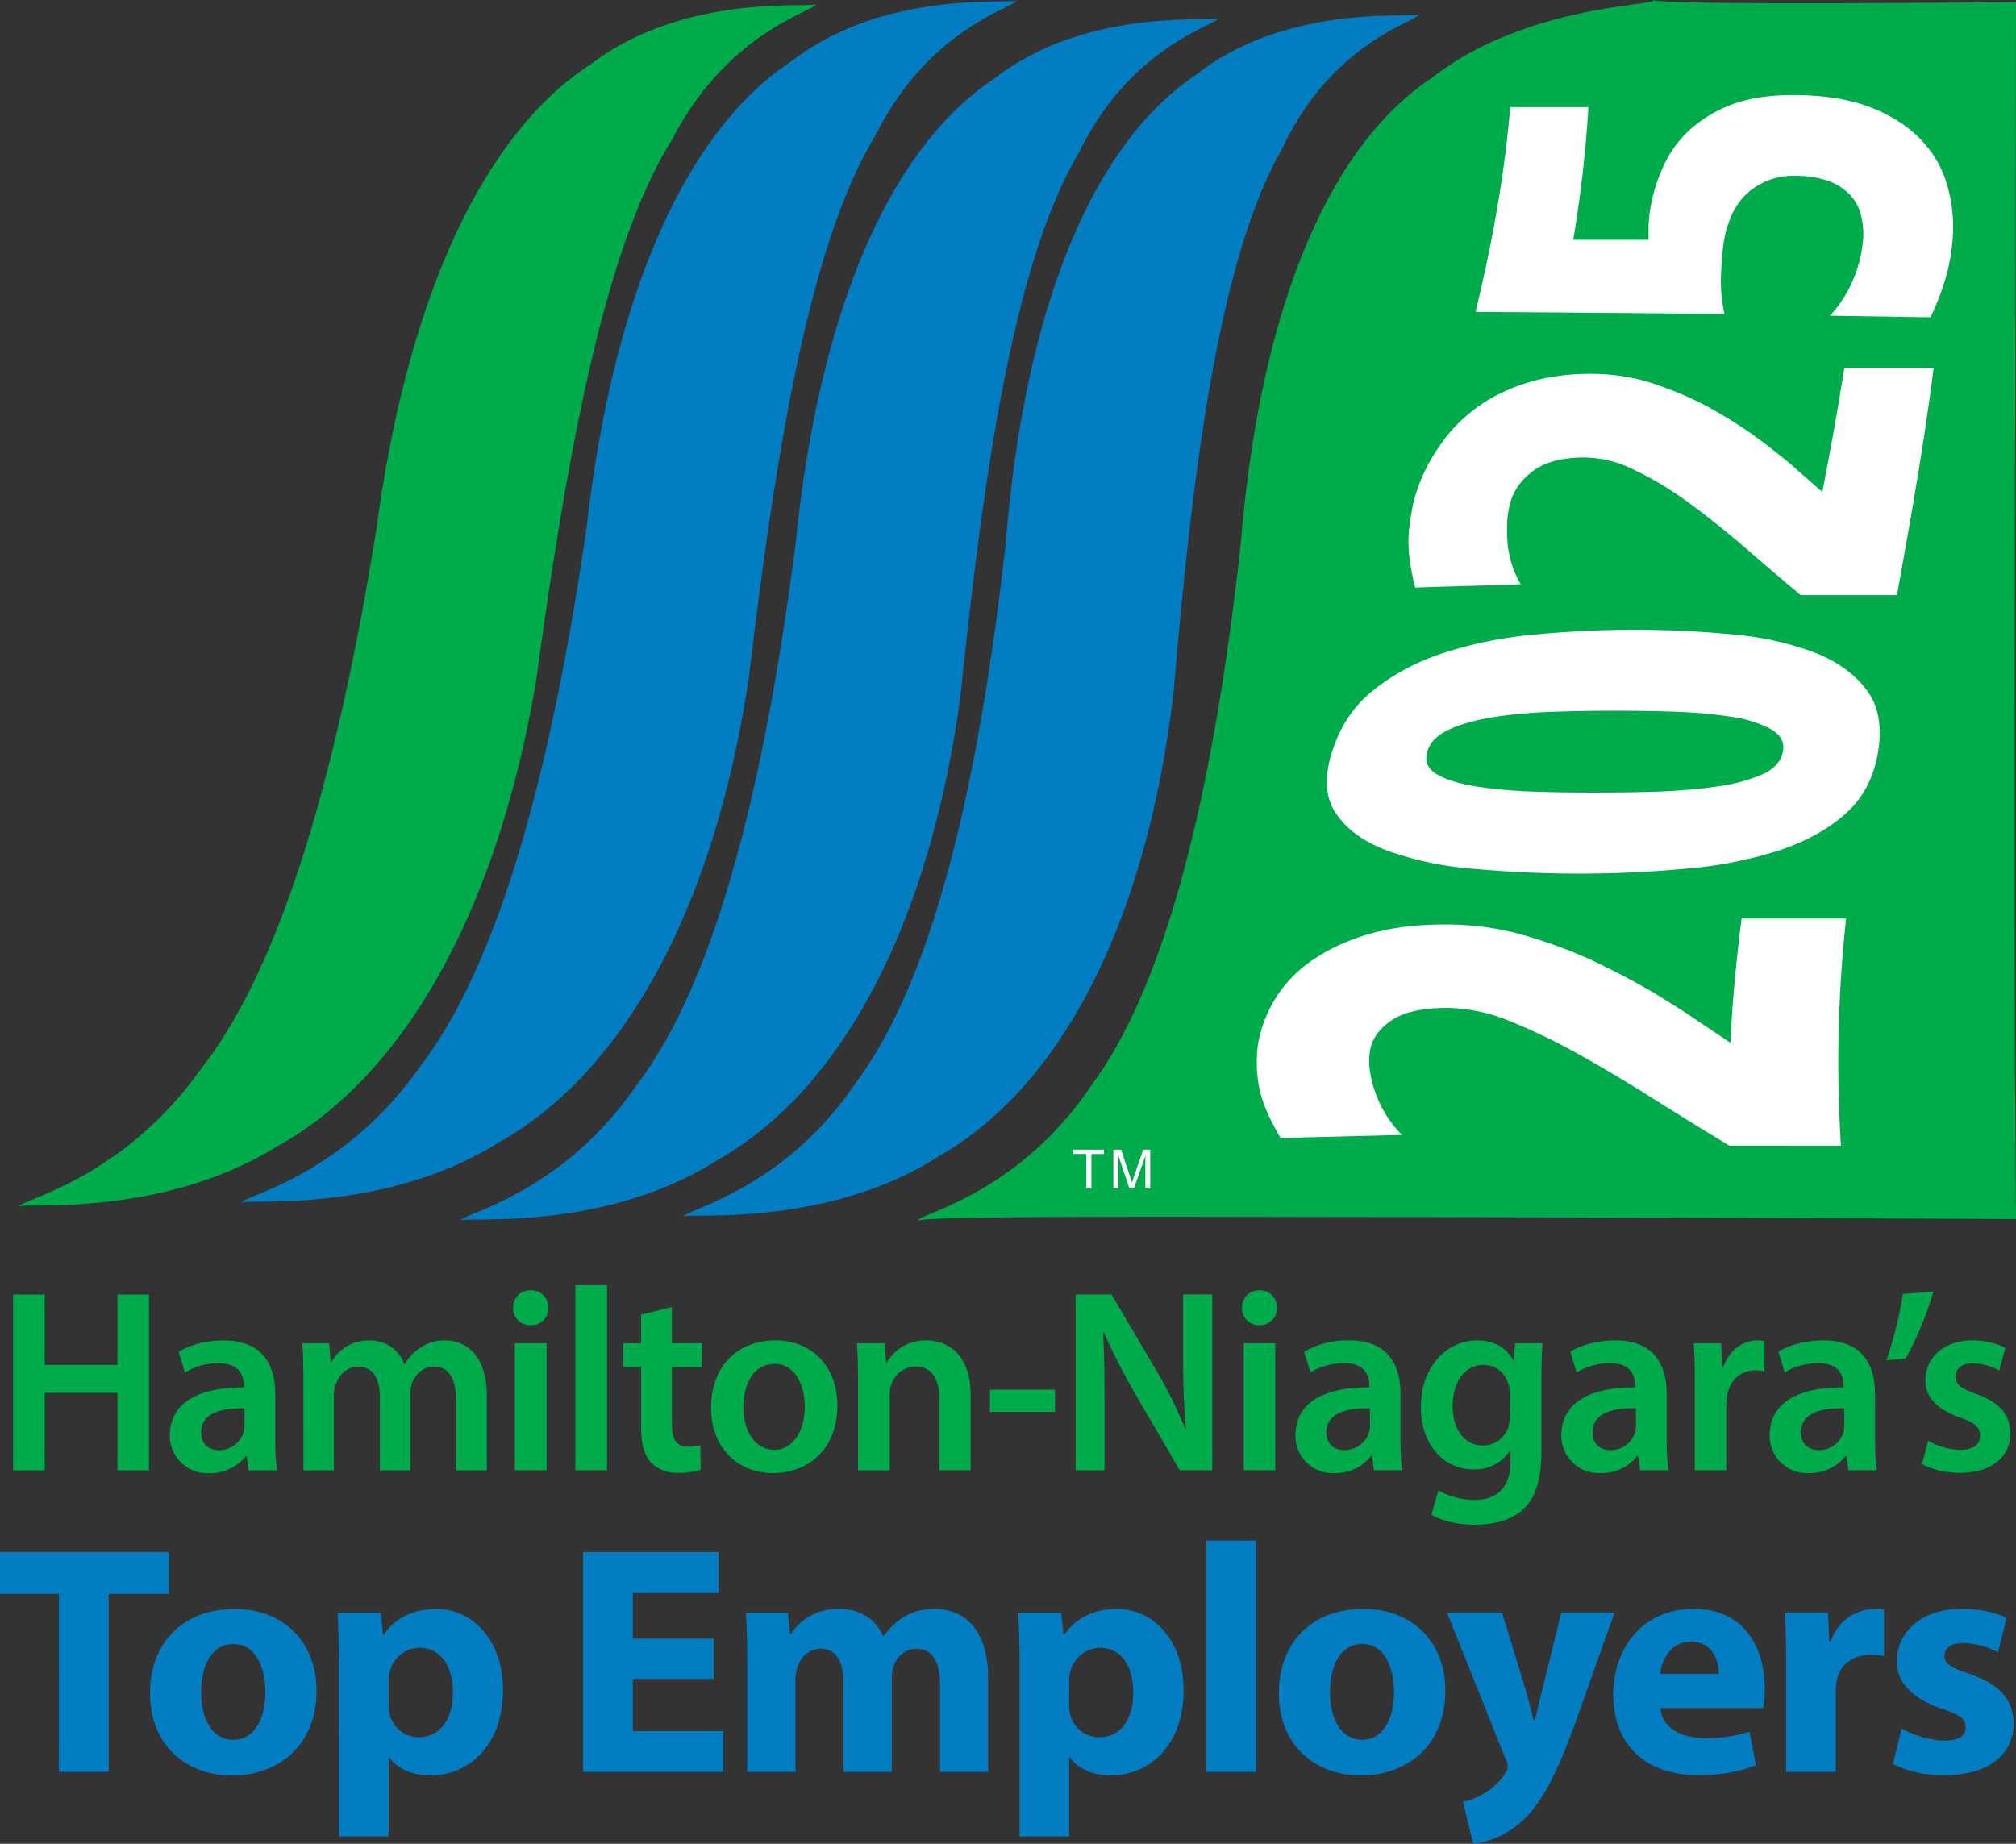<svg xmlns="http://www.w3.org/2000/svg" width="30.5pt" height="37.198" version="1.2" viewBox="0 0 30.5 27.898"><rect x="0" y="0" width="30.5" height="27.898" fill="#333333" stroke="none"/><path d="M28.77 26.152c.14.086.425.184.648.184.227 0 .32-.078.32-.203 0-.121-.074-.184-.355-.278-.5-.168-.692-.437-.684-.722 0-.45.383-.79.98-.79.282 0 .532.063.68.137l-.132.52a1.2 1.2 0 0 0-.524-.14c-.183 0-.285.074-.285.199 0 .113.094.171.39.273.458.16.649.39.657.746 0 .45-.36.781-1.047.781a1.7 1.7 0 0 1-.781-.168zm-1.747-.96c0-.356-.008-.587-.02-.794h.65l.023.442h.02a.71.71 0 0 1 .652-.496c.07 0 .101 0 .156.008v.707a1 1 0 0 0-.2-.02c-.277 0-.464.149-.515.38-.008.05-.016.109-.016.167v1.223h-.75zm-1.02.136c0-.18-.077-.488-.421-.488-.316 0-.445.289-.465.488zm-.882.516c.023.308.332.457.68.457.258 0 .465-.035.668-.098l.097.508a2.4 2.4 0 0 1-.875.148c-.816 0-1.285-.476-1.285-1.23 0-.61.38-1.285 1.22-1.285.776 0 1.073.605 1.073 1.203 0 .129-.015.242-.023.297zm-2.398-1.446.363 1.184c.039.14.086.32.117.45h.016c.035-.13.074-.313.11-.45l.292-1.184h.805l-.563 1.586c-.343.957-.578 1.344-.847 1.582-.262.23-.54.309-.727.332l-.156-.636a.9.9 0 0 0 .324-.13.85.85 0 0 0 .313-.3.2.2 0 0 0 .039-.105.25.25 0 0 0-.036-.125l-.882-2.204zm-2.602 1.204c0 .414.172.722.492.722.29 0 .477-.289.477-.722 0-.36-.137-.727-.477-.727-.36 0-.492.371-.492.727m1.746-.028c0 .883-.629 1.29-1.273 1.29-.707 0-1.246-.466-1.246-1.243 0-.781.511-1.277 1.285-1.277.738 0 1.234.508 1.234 1.23M18.25 23.31H19v3.5h-.75zm-2.074 2.464q0 .09.011.157a.456.456 0 0 0 .442.355c.324 0 .516-.27.516-.68 0-.382-.172-.675-.508-.675a.48.48 0 0 0-.45.379 1 1 0 0 0-.011.132zm-.75-.566c0-.316-.012-.586-.02-.809h.649l.035.336h.012c.175-.257.453-.39.8-.39.532 0 1.004.457 1.004 1.226 0 .88-.558 1.293-1.097 1.293-.29 0-.516-.117-.625-.277h-.008v1.2h-.75zm-4.121-.039q-.001-.452-.02-.77h.633l.035.325h.012a.84.84 0 0 1 .73-.38c.313 0 .559.157.664.41h.008c.09-.124.2-.222.313-.292a.87.87 0 0 1 .457-.117c.465 0 .812.324.812 1.043v1.422h-.726v-1.313c0-.348-.117-.55-.356-.55-.175 0-.296.116-.347.261a.6.6 0 0 0-.028.191v1.41h-.73v-1.351c0-.305-.11-.512-.348-.512-.191 0-.304.149-.347.27a.5.5 0 0 0-.032.187v1.407h-.73zm-.508.234H9.574v.79h1.367v.617h-2.12v-3.325h2.05v.618H9.574v.691h1.223zm-4.918.371q-.001.09.016.157a.45.45 0 0 0 .437.355c.324 0 .52-.27.52-.68 0-.382-.176-.675-.508-.675a.47.47 0 0 0-.45.379.5.5 0 0 0-.015.132zm-.75-.566c0-.316-.012-.586-.02-.809h.653l.031.336h.012c.175-.257.453-.39.804-.39.528 0 1 .457 1 1.226 0 .88-.558 1.293-1.093 1.293-.293 0-.52-.117-.63-.277H5.88v1.2h-.75zm-2.086.395c0 .414.172.722.492.722.29 0 .48-.289.48-.722 0-.36-.14-.727-.48-.727-.36 0-.492.371-.492.727m1.746-.028c0 .883-.629 1.29-1.273 1.29-.707 0-1.246-.466-1.246-1.243 0-.781.511-1.277 1.285-1.277.738 0 1.234.508 1.234 1.23M.891 24.117H0v-.633h2.555v.633h-.91v2.692H.89ZM21.457.211c.102.086-1.273.352-2.059 2.039-.921 1.602-1.34 4.625-1.64 8.191-.41 3.563-1.735 6.024-3.563 7.059-1.758 1.125-3.941.828-3.847.914-.094-.086 1.472-.352 2.605-2.039 1.192-1.598 1.871-4.625 2.266-8.187.289-3.567 1.328-6.028 2.886-7.063C19.531 0 21.56.297 21.457.211M18.418.27c.102.085-1.277.351-2.094 2.039-.953 1.601-1.422 4.625-1.789 8.187-.476 3.567-1.844 6.027-3.691 7.063-1.781 1.125-3.957.828-3.864.914-.093-.086 1.477-.352 2.641-2.04 1.223-1.601 1.953-4.624 2.414-8.19.356-3.563 1.442-6.024 3.016-7.06C16.496.06 18.52.356 18.418.27M15.371 0c.098.086-1.281.352-2.121 2.04-.977 1.6-1.496 4.624-1.918 8.19-.527 3.563-1.93 6.024-3.793 7.06-1.797 1.124-3.969.827-3.875.913-.094-.086 1.48-.351 2.672-2.039 1.242-1.602 2.023-4.625 2.539-8.187.406-3.567 1.527-6.028 3.117-7.063C13.457-.21 15.47.086 15.372 0" style="fill:#027dc2;fill-opacity:1;fill-rule:nonzero;stroke:none"/><path d="M25.012 0c.101.086 5.488.031 5.488.031 0 1.809-.043 14.797 0 18.414 0 0-7.176-.03-9.637-.03-2.086 0-7.062-.028-6.965.058-.097-.086 1.47-.352 2.606-2.04 1.191-1.601 1.871-4.624 2.266-8.19.289-3.563 1.328-6.024 2.886-7.06C23.082.06 25.113.087 25.012 0m4.16 21.8c.105.067.312.137.48.137.211 0 .305-.085.305-.21 0-.133-.078-.2-.312-.282-.368-.129-.52-.336-.516-.558 0-.34.273-.606.71-.606.212 0 .391.055.5.114l-.093.343a.84.84 0 0 0-.398-.11c-.172 0-.262.083-.262.2 0 .125.09.184.328.27.34.125.496.304.5.59 0 .347-.266.597-.766.597-.226 0-.43-.055-.57-.133zm.078-2.257a5 5 0 0 1-.418 1.012l-.293.027c.102-.29.203-.684.25-1.004zm-1.348 1.766c-.336-.008-.656.066-.656.359 0 .187.117.273.27.273a.38.38 0 0 0 .37-.261.4.4 0 0 0 .016-.11zm.063.937-.031-.215h-.012a.69.69 0 0 1-.559.258.563.563 0 0 1-.59-.57c0-.489.422-.73 1.118-.727v-.031c0-.129-.051-.336-.383-.336a1 1 0 0 0-.508.14l-.094-.312c.141-.09.387-.172.684-.172.602 0 .777.39.777.809v.695c0 .172.008.344.028.461zm-2.324-1.3c0-.262-.004-.446-.016-.622h.414l.016.367h.015c.09-.273.313-.41.512-.41a.5.5 0 0 1 .113.012v.457a.7.7 0 0 0-.14-.016c-.227 0-.38.153-.422.368a1 1 0 0 0-.016.152v.992h-.476zm-.891.363c-.336-.008-.656.066-.656.359 0 .187.117.273.27.273a.38.38 0 0 0 .37-.261.4.4 0 0 0 .016-.11zm.063.937-.032-.215h-.011a.69.69 0 0 1-.559.258.566.566 0 0 1-.59-.57c0-.489.422-.73 1.117-.727v-.031c0-.129-.05-.336-.382-.336a1 1 0 0 0-.504.14l-.094-.312c.137-.09.383-.172.68-.172.601 0 .777.39.777.809v.695c0 .172.008.344.027.461zm-1.97-1.152a.5.5 0 0 0-.015-.13c-.05-.179-.183-.312-.387-.312-.265 0-.464.239-.464.625 0 .328.164.594.46.594.18 0 .333-.117.387-.293a1 1 0 0 0 .02-.172zm.493-.77c-.008.133-.016.29-.016.555v1.086c0 .402-.082.691-.277.875-.2.176-.469.23-.73.23-.239 0-.493-.05-.657-.152l.106-.367c.12.07.32.144.547.144.312 0 .543-.164.543-.578v-.168h-.008a.63.63 0 0 1-.547.285c-.469 0-.801-.394-.801-.937 0-.633.402-1.016.852-1.016.289 0 .457.14.546.301h.008l.02-.258zm-2.61.985c-.335-.008-.66.066-.66.359 0 .187.121.273.274.273a.39.39 0 0 0 .37-.261.4.4 0 0 0 .017-.11zm.06.937-.028-.215h-.016a.68.68 0 0 1-.554.258.563.563 0 0 1-.59-.57c0-.489.418-.73 1.117-.727v-.031c0-.129-.05-.336-.383-.336a1 1 0 0 0-.508.14l-.093-.312a1.3 1.3 0 0 1 .68-.172c.605 0 .777.39.777.809v.695c0 .172.008.344.027.461zm-1.97-1.922h.477v1.922h-.477zm.504-.535a.257.257 0 0 1-.27.262.255.255 0 0 1-.26-.262c0-.152.105-.266.265-.266s.261.114.265.266m-3.047 2.457v-2.66h.543l.672 1.14c.176.297.325.606.446.895h.008c-.032-.36-.043-.7-.043-1.105v-.93h.441v2.66h-.492l-.68-1.168a10 10 0 0 1-.469-.918l-.011.004c.02.344.023.692.023 1.133v.95zm-.312-.883h-.984v-.336h.984zm-2.98-.465c0-.222-.005-.406-.016-.574h.418l.023.29h.012a.67.67 0 0 1 .598-.333c.328 0 .668.219.668.824v1.141h-.473V21.16c0-.273-.102-.484-.36-.484a.39.39 0 0 0-.37.285c-.02.043-.02.101-.02.156v1.13h-.48zm-1.735.391c0 .371.18.648.469.648.27 0 .46-.269.46-.656 0-.3-.132-.644-.456-.644-.336 0-.473.332-.473.652m1.422-.023c0 .707-.488 1.023-.969 1.023-.531 0-.941-.375-.941-.988 0-.633.406-1.02.972-1.02.563 0 .938.403.938.985m-2.504-1.489v.547h.453v.363h-.453v.848c0 .235.063.356.246.356.078 0 .14-.012.184-.024l.008.371a1 1 0 0 1-.344.047.55.55 0 0 1-.41-.156c-.102-.113-.149-.285-.149-.54v-.901h-.27v-.364h.27v-.433zm-1.46-.332h.48v2.801h-.48Zm-.915.88h.48v1.921h-.48Zm.508-.536a.257.257 0 0 1-.27.262.256.256 0 0 1-.265-.262c0-.152.11-.266.27-.266s.261.114.265.266M4.59 20.9c0-.223-.004-.407-.016-.575h.406l.024.285h.008a.65.65 0 0 1 .582-.328c.246 0 .441.14.523.356h.008a.7.7 0 0 1 .23-.242.62.62 0 0 1 .38-.114c.312 0 .629.219.629.832v1.133h-.465v-1.062c0-.32-.106-.508-.336-.508-.16 0-.281.117-.332.258a.7.7 0 0 0-.024.16v1.152h-.46v-1.113c0-.27-.106-.457-.329-.457-.175 0-.297.14-.34.277a.4.4 0 0 0-.027.156v1.137h-.46Zm-.89.41c-.337-.008-.657.066-.657.359 0 .187.117.273.27.273a.39.39 0 0 0 .37-.261.4.4 0 0 0 .016-.11zm.062.937-.031-.215h-.012a.69.69 0 0 1-.559.258.563.563 0 0 1-.59-.57c0-.489.422-.73 1.118-.727v-.031c0-.129-.051-.336-.383-.336a1 1 0 0 0-.508.14l-.094-.312c.14-.09.383-.172.684-.172.601 0 .777.39.777.809v.695c0 .172.008.344.027.461zm-3.086-2.66v1.066h1.101v-1.066h.477v2.66h-.477v-1.172H.676v1.172H.199v-2.66zM12.336.055c.098.09-1.29.355-2.16 2.043-1.008 1.601-1.578 4.62-2.063 8.187-.597 3.567-2.043 6.028-3.925 7.063-1.817 1.125-3.981.824-3.891.914-.09-.09 1.488-.352 2.707-2.04 1.277-1.6 2.11-4.624 2.687-8.19.473-3.567 1.641-6.024 3.25-7.063 1.48-1.125 3.493-.824 3.395-.914" style="fill:#00ab4c;fill-opacity:1;fill-rule:nonzero;stroke:none"/><path d="M16.844 17.98v-.585h.117l.137.414c.011.039.023.066.027.085a1 1 0 0 0 .031-.093l.14-.406h.106v.585h-.074v-.492l-.172.492h-.07l-.168-.5v.5zm-.41 0v-.52h-.196v-.065h.465v.066h-.191v.52zm5.89-13.261c.25-1.035.438-2.067.524-3.098h1.183a19 19 0 0 1-.23 2.008h1.14v-.227l.012-.148q.046-.364.192-.691a1.7 1.7 0 0 1 .398-.579 2 2 0 0 1 .644-.398q.389-.147.93-.148.684 0 1.153.175.468.176.761.469.293.292.414.672.118.375.102.773a3 3 0 0 1-.106.664q-.093.316-.234.61l-1.52-.024a1.95 1.95 0 0 0 .5-1.156q.013-.168-.027-.344a.7.7 0 0 0-.152-.308.84.84 0 0 0-.324-.223 1.5 1.5 0 0 0-.528-.086 1.03 1.03 0 0 0-.797.34 1.1 1.1 0 0 0-.195.34q-.07.186-.094.379a6 6 0 0 0-.035.515q-.002.258.055.516-1.883-.018-3.766-.031m4.918 4.285q-.428-.359-.855-.73-.434-.372-.844-.672a5 5 0 0 0-.813-.489 1.7 1.7 0 0 0-.761-.191q-.492 0-.762.195-.271.196-.355.477a1.5 1.5 0 0 0-.051.328q-.006.17.011.34.023.171.075.32c.035.102.078.188.12.258-.53.02-1.066.031-1.597.05-.086-.343-.117-.624-.094-.855q.037-.344.102-.555.124-.396.36-.73c.152-.227.34-.418.562-.582q.328-.24.762-.375.428-.136.96-.137c.348 0 .684.055 1 .164.32.11.614.239.883.395q.405.229.727.476.324.245.512.414l.386.34c.121-.625.235-1.25.332-1.879h1.352c-.145 1.149-.348 2.293-.555 3.438zm-.445 2.031a1.8 1.8 0 0 0-.586-.187 7 7 0 0 0-.836-.078 25 25 0 0 0-.941-.016q-.475-.001-.95.016t-.875.078q-.404.064-.68.187c-.183.086-.296.195-.335.34q-.065.217.144.34c.137.082.332.14.582.183q.382.06.856.079.475.016.96.015.488 0 .973-.015.482-.02.887-.079a2.6 2.6 0 0 0 .672-.183q.264-.123.305-.34c.027-.145-.032-.254-.176-.34m1.11 1.29q-.418.363-1.04.558a6.4 6.4 0 0 1-1.406.265 17.6 17.6 0 0 1-3.14 0 5 5 0 0 1-1.298-.265q-.546-.195-.8-.559-.258-.357-.07-.949.187-.597.652-.953.463-.364 1.086-.559a6.3 6.3 0 0 1 1.363-.265 15.7 15.7 0 0 1 2.945 0 4.7 4.7 0 0 1 1.227.265q.52.196.8.559c.192.238.25.555.188.953-.066.395-.23.71-.508.95m-1.742 5.01a75 75 0 0 1-1.187-.733q-.587-.37-1.125-.668a9 9 0 0 0-1.032-.493 2.6 2.6 0 0 0-.922-.191q-.574 0-.855.195-.284.195-.32.48a1 1 0 0 0 .011.329q.029.17.098.34a1.7 1.7 0 0 0 .379.578l-1.836.047c-.203-.34-.312-.625-.34-.856a2 2 0 0 1-.004-.554 1.93 1.93 0 0 1 .867-1.309q.36-.239.852-.379.492-.134 1.117-.133.607-.002 1.18.16.574.166 1.066.395.493.235.903.477c.27.164.492.304.656.418l.508.34c.027-.63.09-1.255.168-1.88h1.582a20 20 0 0 0-.078 3.438zm0 0" style="fill:#fff;fill-opacity:1;fill-rule:nonzero;stroke:none"/></svg>
